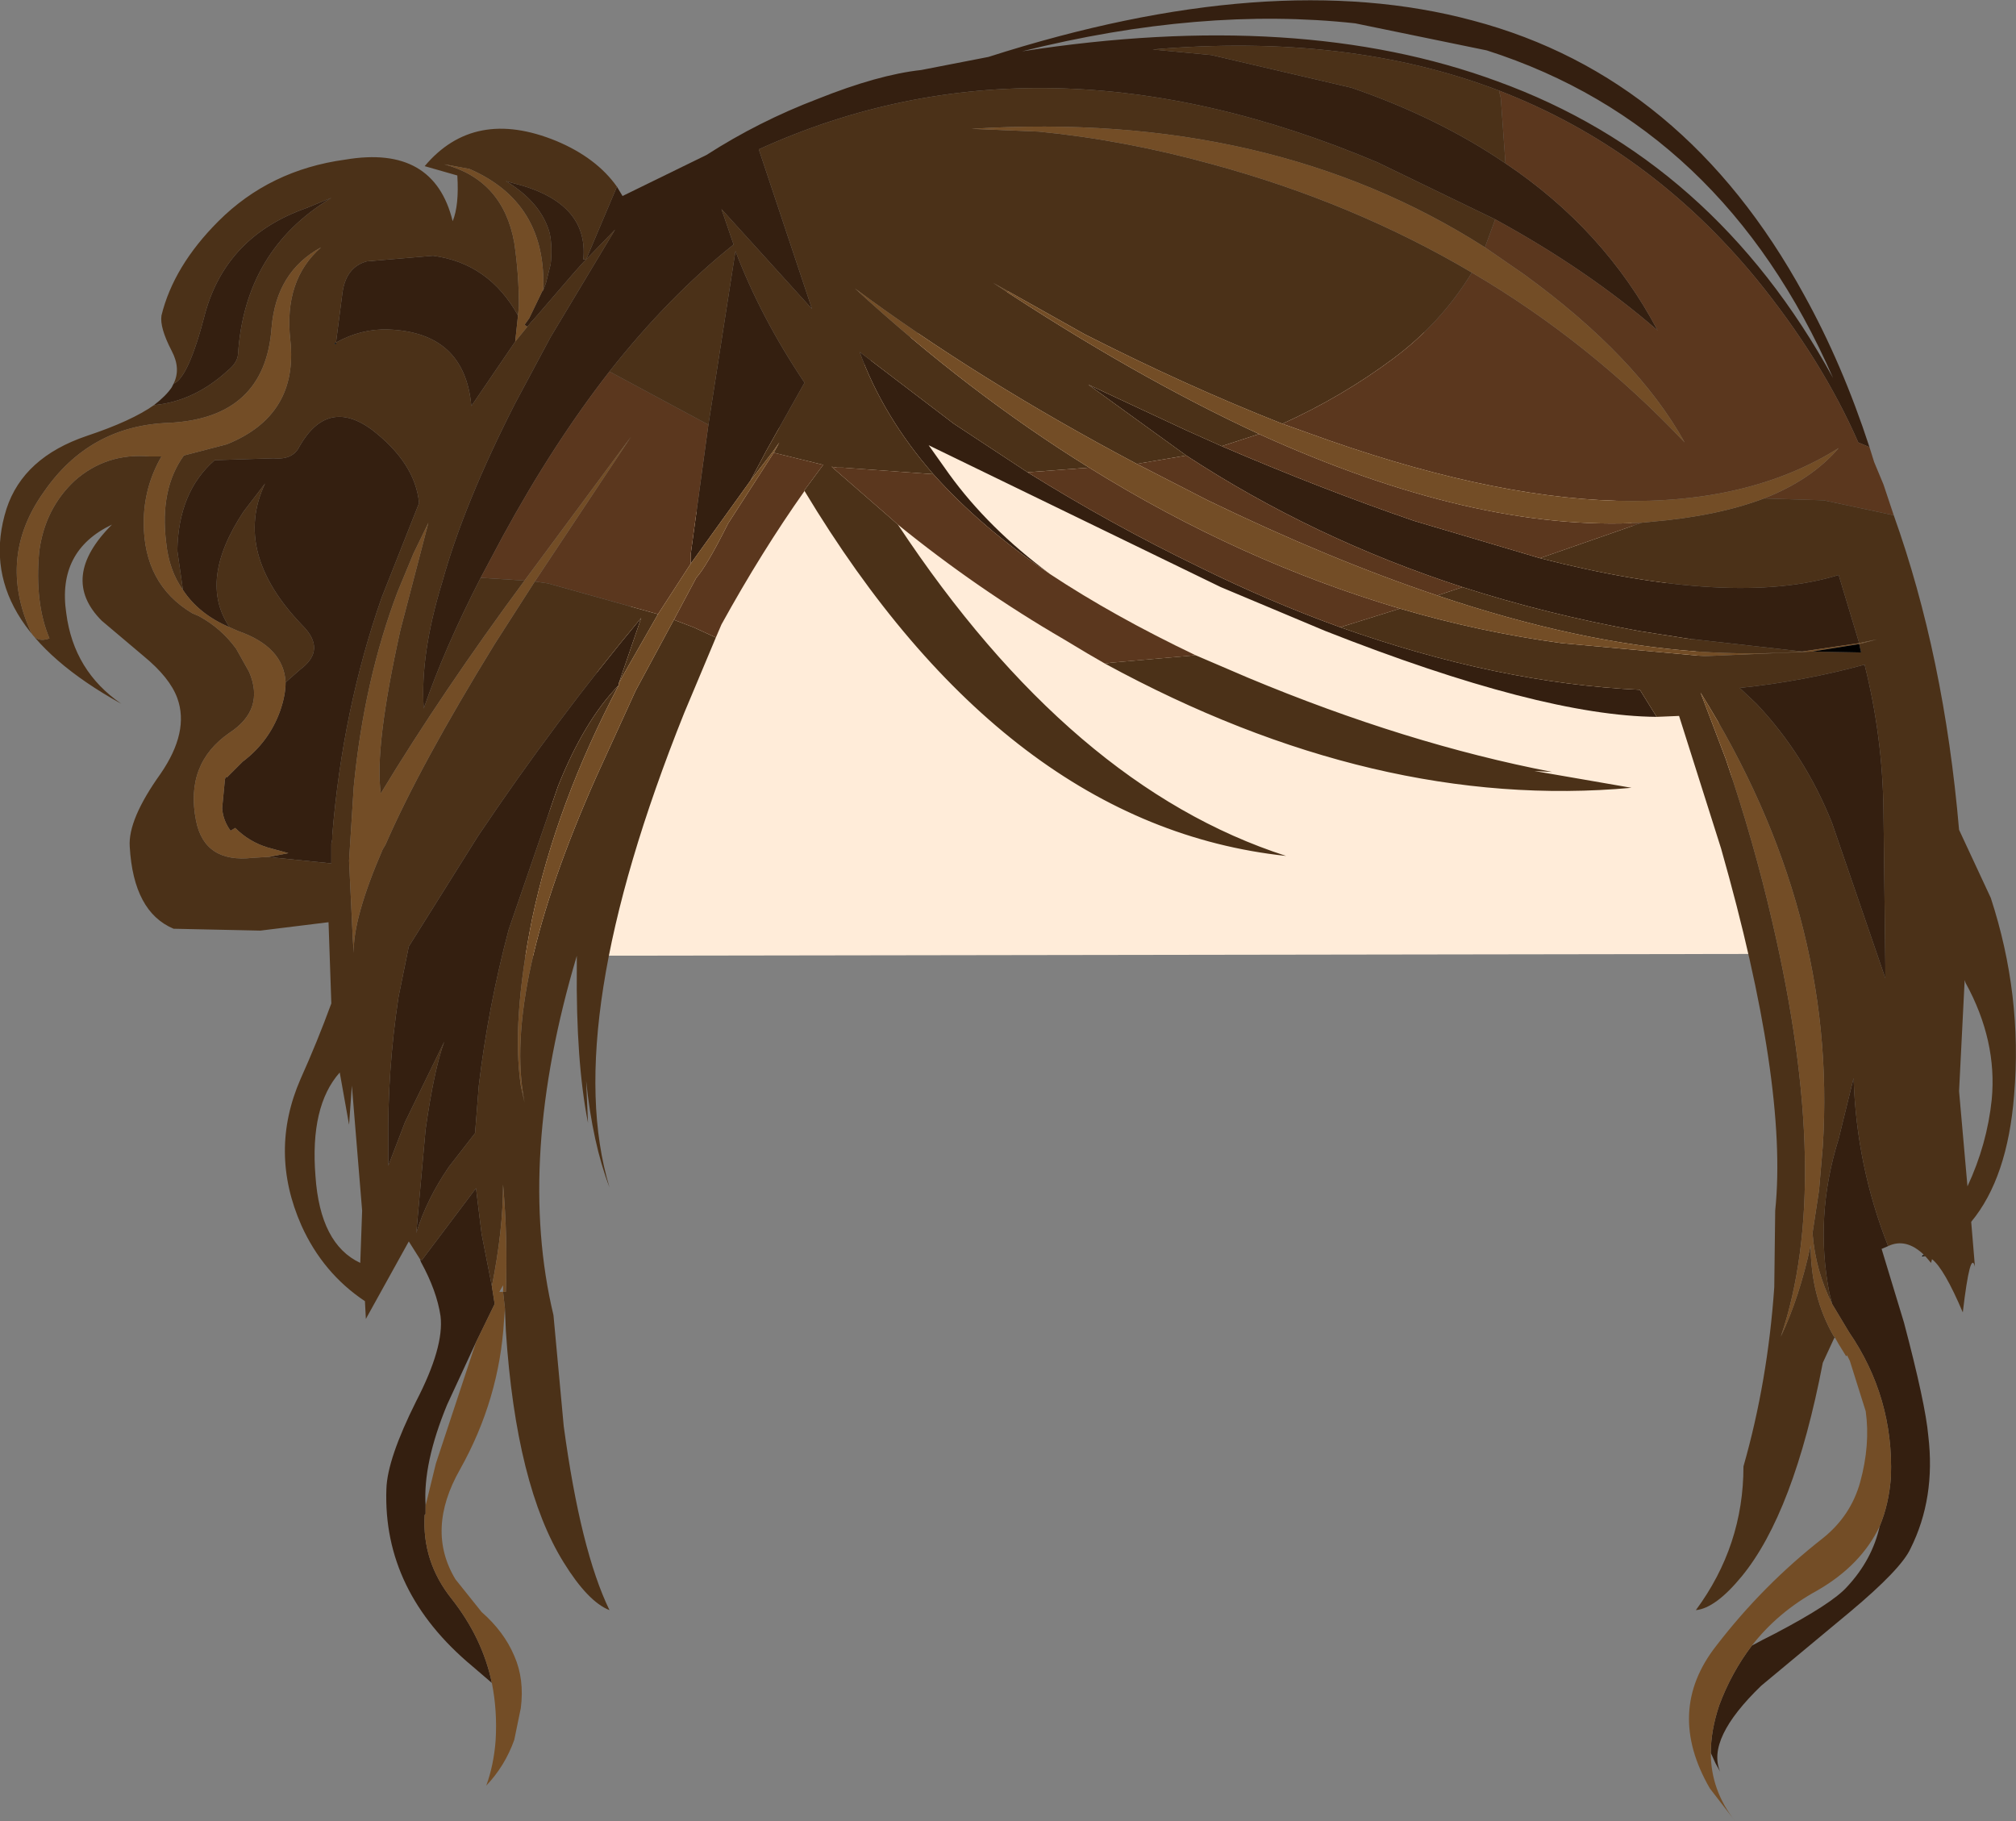 <?xml version="1.0" encoding="UTF-8" standalone="no"?>
<svg xmlns:xlink="http://www.w3.org/1999/xlink" height="97.55px" width="108.0px" xmlns="http://www.w3.org/2000/svg">
  <rect width="100%" height="100%" fill="#808080" stroke="none"/>
  <g transform="matrix(1.0, 0.0, 0.0, 1.0, 63.7, 74.5)">
    <path d="M-35.6 -23.3 Q-32.55 -53.15 -2.7 -61.25 28.5 -57.45 30.25 -23.4 L-35.6 -23.3" fill="#ffecd9" fill-rule="evenodd" stroke="none"/>
    <path d="M36.45 -50.55 L35.85 -50.8 Q33.9 -55.25 30.4 -59.55 24.65 -66.55 16.6 -69.65 8.5 -72.75 -1.95 -71.85 L1.2 -71.55 8.7 -69.8 Q13.35 -68.2 16.95 -65.75 22.25 -62.2 25.1 -56.8 21.35 -60.05 16.4 -62.75 L10.1 -65.8 Q-7.9 -73.4 -23.05 -66.5 L-20.2 -57.95 -25.05 -63.3 -24.4 -61.4 Q-27.9 -58.6 -31.05 -54.6 -34.05 -50.75 -36.75 -45.8 L-37.95 -43.55 Q-39.9 -39.75 -41.0 -36.55 -41.2 -39.45 -40.0 -43.35 -38.85 -47.5 -36.1 -52.9 L-34.2 -56.45 -30.75 -62.2 -32.3 -60.6 -30.65 -64.5 -30.35 -64.0 -25.85 -66.2 Q-23.05 -68.0 -19.9 -69.2 -16.65 -70.5 -14.35 -70.75 L-10.75 -71.45 Q4.4 -76.3 15.2 -73.4 26.55 -70.4 32.95 -58.7 35.0 -55.0 36.45 -50.55 M8.1 -40.9 Q16.55 -37.9 24.15 -37.55 L25.05 -36.1 Q18.85 -36.15 7.3 -40.7 L1.7 -43.05 -13.95 -50.65 -12.85 -49.1 Q-10.75 -46.2 -7.45 -43.75 -11.15 -46.25 -13.7 -49.1 -16.4 -52.2 -17.65 -55.65 L-12.6 -51.8 -8.65 -49.2 Q-4.15 -46.4 0.5 -44.15 4.35 -42.25 8.1 -40.9 M34.55 -2.8 L34.55 -2.9 34.6 -2.9 34.6 -2.85 34.55 -2.8 M34.45 -4.65 L34.3 -5.25 Q33.5 -9.35 34.8 -13.5 L35.6 -16.75 Q35.75 -12.05 37.45 -7.75 L37.1 -7.6 38.3 -3.65 Q39.45 0.7 39.6 2.4 40.0 5.75 38.65 8.45 38.15 9.55 35.4 11.85 L30.65 15.8 Q27.7 18.65 28.45 20.4 L28.2 19.95 27.95 19.4 Q27.95 18.2 28.4 16.85 29.05 15.1 30.15 13.65 30.7 13.35 31.4 13.0 34.45 11.4 35.25 10.5 36.6 9.05 37.0 7.25 37.5 6.05 37.6 4.6 37.75 0.35 35.35 -3.15 L34.45 -4.65 M18.8 -44.6 Q29.15 -41.95 34.8 -43.7 L35.9 -40.05 32.85 -39.6 26.65 -40.3 24.1 -40.7 Q19.15 -41.6 14.65 -43.05 6.65 -45.65 -0.15 -50.1 L-5.4 -53.9 -0.15 -51.45 1.75 -50.6 Q7.1 -48.3 12.05 -46.6 L18.8 -44.6 M36.2 -38.85 Q37.15 -35.05 37.2 -31.1 L37.3 -22.75 37.3 -22.1 34.45 -30.4 Q33.0 -34.05 30.4 -36.8 L29.5 -37.65 Q32.9 -38.0 36.2 -38.9 L36.2 -38.85 M15.95 -71.8 L8.9 -73.25 Q0.65 -74.15 -8.95 -71.75 5.9 -74.05 16.5 -70.15 28.1 -65.95 34.5 -54.25 28.6 -67.75 15.95 -71.8 M-35.45 -57.0 L-35.6 -57.1 -35.35 -57.45 -34.65 -58.9 -34.6 -58.95 -34.45 -59.35 -34.2 -60.35 Q-34.1 -61.25 -34.25 -62.0 -34.7 -63.65 -36.6 -64.8 L-36.25 -64.7 Q-32.15 -63.7 -32.45 -60.6 L-32.3 -60.6 -32.45 -60.45 -32.9 -59.95 -35.1 -57.4 -35.2 -57.3 -35.45 -57.0 M-35.95 -57.6 L-36.1 -56.2 -38.45 -52.75 Q-38.8 -56.7 -42.9 -56.85 -44.35 -56.9 -45.7 -56.15 L-45.35 -58.85 Q-45.15 -60.2 -44.05 -60.5 L-40.5 -60.8 Q-37.5 -60.4 -35.95 -57.6 M-25.75 -51.75 L-24.3 -61.05 Q-22.95 -57.5 -20.6 -54.0 L-22.65 -50.35 -23.5 -48.75 -26.7 -44.3 -26.7 -44.8 -25.75 -51.75 M-30.55 -37.8 Q-32.4 -35.9 -33.8 -32.4 L-36.45 -24.7 Q-37.55 -20.55 -38.05 -16.35 L-38.25 -13.8 -39.65 -12.0 Q-40.85 -10.25 -41.4 -8.45 L-40.9 -14.0 Q-40.45 -17.2 -39.9 -18.7 L-42.0 -14.4 -42.9 -12.05 -42.9 -13.15 Q-42.95 -17.15 -42.35 -21.1 L-41.8 -23.8 -38.1 -29.7 Q-33.9 -35.95 -29.35 -41.4 L-30.55 -37.9 -30.55 -37.8 M-37.35 15.65 L-38.4 14.75 Q-43.2 10.75 -43.0 5.25 -42.95 3.65 -41.4 0.55 -39.9 -2.35 -40.1 -4.0 -40.3 -5.35 -41.15 -6.9 L-41.2 -7.05 -41.1 -7.0 -38.2 -10.85 -37.9 -8.4 -37.35 -5.6 -37.2 -4.65 -38.2 -2.6 -39.75 0.75 Q-41.05 3.9 -40.9 6.15 L-40.9 6.6 -40.95 6.65 Q-41.1 9.15 -39.5 11.15 -37.85 13.25 -37.35 15.65 M-55.45 -52.8 Q-54.8 -53.3 -54.5 -53.75 L-54.45 -53.85 -54.4 -53.95 Q-53.6 -54.25 -52.7 -57.75 -51.55 -61.85 -47.3 -63.35 L-45.95 -63.9 Q-50.6 -61.1 -50.95 -55.5 -51.0 -55.05 -51.5 -54.65 -53.3 -53.0 -55.45 -52.8 M-53.9 -42.9 L-54.2 -45.0 Q-54.15 -48.15 -52.2 -49.85 L-49.05 -49.95 Q-48.0 -49.85 -47.65 -50.6 -46.15 -53.2 -43.8 -51.5 -41.45 -49.7 -41.25 -47.55 L-43.25 -42.5 Q-45.35 -36.5 -45.9 -29.75 L-45.9 -29.55 -45.95 -29.3 -45.95 -28.25 -48.9 -28.55 -49.3 -28.6 -48.25 -28.8 -49.35 -29.1 Q-50.35 -29.4 -51.1 -30.15 L-51.35 -30.0 Q-51.75 -30.55 -51.8 -31.2 L-51.65 -32.75 -51.6 -32.9 -51.55 -32.85 -50.7 -33.7 Q-49.3 -34.75 -48.7 -36.4 -48.4 -37.25 -48.4 -37.95 L-47.6 -38.65 Q-46.2 -39.7 -47.5 -41.0 -51.25 -44.9 -49.5 -48.6 L-50.65 -47.1 Q-53.1 -43.4 -51.4 -40.9 -53.05 -41.6 -53.9 -42.9" fill="#341f10" fill-rule="evenodd" stroke="none"/>
    <path d="M16.6 -69.65 Q24.65 -66.55 30.4 -59.55 33.9 -55.25 35.85 -50.8 L36.45 -50.55 36.7 -49.75 37.2 -48.55 37.75 -46.9 34.0 -47.7 30.8 -47.8 Q33.35 -48.8 34.8 -50.5 25.2 -44.45 6.4 -51.3 L5.0 -51.8 Q8.2 -53.25 10.95 -55.3 13.5 -57.2 15.15 -59.9 21.45 -56.2 26.55 -50.8 24.0 -55.4 17.95 -59.8 L15.85 -61.25 16.4 -62.75 Q21.35 -60.05 25.1 -56.8 22.25 -62.2 16.95 -65.75 L16.7 -69.25 16.6 -69.65 M-37.95 -43.55 L-36.75 -45.8 Q-34.05 -50.75 -31.05 -54.6 L-25.75 -51.75 -26.7 -44.8 -26.7 -44.3 -28.45 -41.6 -34.35 -43.25 -35.05 -43.35 -29.9 -51.1 -35.6 -43.4 -37.95 -43.55 M11.3 -41.9 L10.5 -41.65 8.1 -40.9 Q4.35 -42.25 0.5 -44.15 -4.15 -46.4 -8.65 -49.2 L-5.35 -49.45 Q2.7 -44.45 11.3 -41.9 M24.25 -46.5 L18.8 -44.6 12.05 -46.6 Q7.1 -48.3 1.75 -50.6 L3.75 -51.25 Q15.3 -46.0 24.25 -46.5 M13.3 -42.6 Q7.5 -44.55 1.0 -47.7 L-2.8 -49.65 -0.15 -50.1 Q6.65 -45.65 14.65 -43.05 L13.3 -42.6 M-22.25 -50.25 L-19.6 -49.6 -20.6 -48.25 -20.6 -48.2 Q-22.9 -44.95 -25.05 -41.05 L-25.35 -40.35 -26.55 -40.9 -27.6 -41.3 -26.4 -43.55 Q-25.85 -44.15 -24.7 -46.45 L-22.25 -50.25 M-15.6 -46.4 L-16.05 -46.8 -19.15 -49.5 -18.85 -49.45 -18.55 -49.45 -13.7 -49.1 Q-11.15 -46.25 -7.45 -43.75 -4.05 -41.5 0.35 -39.4 L-4.2 -39.0 -4.5 -38.95 -5.45 -39.5 -6.7 -40.25 Q-11.35 -42.95 -15.6 -46.4" fill="#5b371e" fill-rule="evenodd" stroke="none"/>
    <path d="M-30.65 -64.5 L-32.3 -60.6 -30.75 -62.2 -34.2 -56.45 -36.1 -52.9 Q-38.85 -47.5 -40.0 -43.35 -41.2 -39.45 -41.0 -36.55 -39.9 -39.75 -37.95 -43.55 L-35.6 -43.4 Q-40.0 -37.45 -43.3 -32.0 -43.65 -34.45 -42.25 -40.75 L-40.75 -46.5 -41.55 -44.85 -42.4 -42.8 Q-44.2 -38.05 -44.75 -32.35 L-45.0 -28.4 -44.8 -24.2 -44.75 -23.45 Q-44.8 -25.3 -43.2 -29.0 L-43.05 -29.25 Q-41.2 -33.5 -37.2 -40.0 L-35.05 -43.35 -34.35 -43.25 -28.45 -41.6 -30.25 -38.45 -30.55 -37.9 -29.35 -41.4 Q-33.9 -35.95 -38.1 -29.7 L-41.8 -23.8 -42.35 -21.1 Q-42.95 -17.15 -42.9 -13.15 L-42.9 -12.05 -42.0 -14.4 -39.9 -18.7 Q-40.45 -17.2 -40.9 -14.0 L-41.4 -8.45 Q-40.85 -10.25 -39.65 -12.0 L-38.25 -13.8 -38.05 -16.35 Q-37.55 -20.55 -36.45 -24.7 L-33.8 -32.4 Q-32.4 -35.9 -30.55 -37.8 -33.9 -31.45 -35.2 -25.25 -36.3 -19.75 -35.8 -16.35 L-35.6 -15.45 Q-36.8 -21.55 -31.75 -32.9 L-29.65 -37.5 -27.6 -41.3 -26.55 -40.9 -25.35 -40.35 -27.05 -36.3 Q-33.7 -19.7 -31.05 -10.9 -31.95 -13.25 -32.3 -16.6 L-32.2 -14.35 Q-32.85 -17.65 -32.8 -22.7 L-32.8 -23.3 Q-36.05 -12.4 -34.05 -4.05 L-33.5 1.9 Q-32.6 8.55 -31.05 11.75 -32.2 11.3 -33.5 9.2 -36.05 5.1 -36.6 -3.2 L-36.65 -4.4 -36.75 -5.3 -36.6 -5.3 Q-36.5 -8.2 -36.75 -11.05 -36.75 -8.6 -37.35 -5.6 L-37.9 -8.4 -38.2 -10.85 -41.1 -7.0 -41.2 -7.05 -41.8 -8.0 -44.1 -3.85 -44.15 -4.8 Q-46.4 -6.3 -47.55 -8.85 -49.3 -12.8 -47.6 -16.7 -46.7 -18.7 -45.95 -20.75 L-46.1 -25.1 -49.75 -24.65 -54.4 -24.75 Q-56.55 -25.65 -56.75 -29.15 -56.85 -30.6 -55.1 -33.05 -53.55 -35.3 -54.2 -37.1 -54.6 -38.2 -56.0 -39.35 L-58.25 -41.25 Q-60.55 -43.55 -57.7 -46.4 -60.65 -45.0 -60.15 -41.65 -59.75 -38.55 -57.2 -36.8 -65.25 -41.25 -63.35 -47.25 -62.45 -50.0 -59.05 -51.15 -56.65 -51.95 -55.45 -52.8 -53.3 -53.0 -51.5 -54.65 -51.0 -55.05 -50.95 -55.5 -50.6 -61.1 -45.95 -63.9 L-47.3 -63.35 Q-51.55 -61.85 -52.7 -57.75 -53.6 -54.25 -54.4 -53.95 -54.0 -54.75 -54.5 -55.7 -55.15 -56.95 -55.05 -57.6 -54.4 -60.25 -52.0 -62.65 -49.25 -65.4 -45.2 -65.95 -40.45 -66.75 -39.45 -62.65 -39.1 -63.5 -39.2 -65.1 L-40.95 -65.6 Q-38.3 -68.75 -33.9 -66.95 -31.75 -66.05 -30.65 -64.5 M-31.05 -54.6 Q-27.9 -58.6 -24.4 -61.4 L-25.05 -63.3 -20.2 -57.95 -23.05 -66.5 Q-7.9 -73.4 10.1 -65.8 L16.4 -62.75 15.85 -61.25 Q4.35 -68.6 -11.65 -67.6 L-8.05 -67.45 Q-3.45 -67.0 1.25 -65.7 8.8 -63.65 15.15 -59.9 13.5 -57.2 10.95 -55.3 8.2 -53.25 5.0 -51.8 -0.2 -53.85 -5.6 -56.6 L-10.5 -59.35 Q-2.95 -54.35 3.75 -51.25 L1.75 -50.6 -0.15 -51.45 -5.4 -53.9 -0.15 -50.1 -2.8 -49.65 Q-11.3 -54.15 -17.9 -59.05 -11.8 -53.45 -5.35 -49.45 L-8.65 -49.2 -12.6 -51.8 -17.65 -55.65 Q-16.4 -52.2 -13.7 -49.1 L-18.55 -49.45 -18.85 -49.45 -19.15 -49.5 -16.05 -46.8 -15.6 -46.4 Q-6.3 -32.35 5.2 -28.65 -9.8 -30.25 -20.6 -48.2 L-20.6 -48.25 -19.6 -49.6 -22.25 -50.25 -21.95 -50.8 -22.3 -50.3 -23.5 -48.75 -22.65 -50.35 -20.6 -54.0 Q-22.95 -57.5 -24.3 -61.05 L-25.75 -51.75 -31.05 -54.6 M16.95 -65.75 Q13.35 -68.2 8.7 -69.8 L1.2 -71.55 -1.95 -71.85 Q8.5 -72.75 16.6 -69.65 L16.7 -69.25 16.95 -65.75 M35.9 -40.0 L36.85 -40.25 35.9 -40.05 34.8 -43.7 Q29.15 -41.95 18.8 -44.6 L24.25 -46.5 24.75 -46.55 Q28.3 -46.85 30.8 -47.8 L34.0 -47.7 37.75 -46.9 Q40.45 -39.35 41.25 -30.05 L42.95 -26.4 Q44.65 -21.2 44.2 -15.85 43.85 -11.4 41.9 -9.05 L42.1 -6.65 Q41.85 -7.6 41.45 -4.2 40.45 -6.55 39.8 -7.05 L39.75 -6.85 39.45 -7.2 39.35 -7.2 39.35 -7.3 Q38.4 -8.2 37.45 -7.75 35.75 -12.05 35.6 -16.75 L34.8 -13.5 Q33.5 -9.35 34.3 -5.25 L34.45 -4.65 Q33.55 -6.45 33.4 -8.45 L33.75 -10.75 33.95 -13.1 Q34.75 -25.65 27.4 -37.4 L28.75 -33.85 Q30.25 -29.45 31.25 -25.1 34.5 -11.15 31.7 -2.9 32.7 -5.0 33.3 -7.8 33.3 -5.05 34.55 -2.9 L34.55 -2.8 33.95 -1.5 Q32.4 6.55 29.6 9.95 28.2 11.65 27.15 11.75 29.7 8.3 29.7 4.05 31.0 -0.5 31.35 -5.55 L31.4 -9.65 Q32.1 -16.4 28.5 -29.05 L26.25 -36.15 25.05 -36.1 24.15 -37.55 Q16.55 -37.9 8.1 -40.9 L10.5 -41.65 11.3 -41.9 Q15.55 -40.65 19.95 -40.05 L27.6 -39.35 33.4 -39.6 36.0 -39.55 35.9 -40.0 M32.85 -39.6 Q30.15 -39.4 27.25 -39.6 20.85 -40.05 13.3 -42.6 L14.65 -43.05 Q19.15 -41.6 24.1 -40.7 L26.65 -40.3 32.85 -39.6 M36.2 -38.85 L36.2 -38.9 Q32.9 -38.0 29.5 -37.65 L30.4 -36.8 Q33.0 -34.05 34.45 -30.4 L37.3 -22.1 37.3 -22.75 37.2 -31.1 Q37.15 -35.05 36.2 -38.85 M41.55 -22.0 L41.25 -16.05 41.7 -10.95 Q42.75 -13.2 43.0 -15.6 43.3 -18.75 41.6 -21.85 L41.55 -22.0 M-35.45 -57.0 L-35.2 -57.3 -35.1 -57.4 -32.9 -59.95 -32.45 -60.45 -32.3 -60.6 -32.45 -60.6 Q-32.15 -63.7 -36.25 -64.7 L-36.6 -64.8 Q-34.7 -63.65 -34.25 -62.0 -34.1 -61.25 -34.2 -60.35 L-34.45 -59.35 -34.6 -58.95 Q-34.4 -63.65 -38.55 -65.45 L-39.9 -65.7 Q-36.75 -64.85 -36.15 -61.5 -35.9 -59.8 -35.9 -58.1 L-35.95 -57.6 Q-37.5 -60.4 -40.5 -60.8 L-44.05 -60.5 Q-45.15 -60.2 -45.35 -58.85 L-45.7 -56.15 Q-44.35 -56.9 -42.9 -56.85 -38.8 -56.7 -38.45 -52.75 L-36.1 -56.2 -35.45 -57.0 M-4.5 -38.95 L-4.2 -39.0 0.35 -39.4 3.15 -38.2 Q11.65 -34.65 19.45 -33.15 L18.5 -33.2 23.7 -32.3 Q10.0 -31.05 -4.5 -38.95 M-49.3 -28.6 L-48.9 -28.55 -45.95 -28.25 -45.95 -29.3 -45.9 -29.55 -45.9 -29.75 Q-45.35 -36.5 -43.25 -42.5 L-41.25 -47.55 Q-41.45 -49.7 -43.8 -51.5 -46.15 -53.2 -47.65 -50.6 -48.0 -49.85 -49.05 -49.95 L-52.2 -49.85 Q-54.15 -48.15 -54.2 -45.0 L-53.9 -42.9 Q-54.65 -43.95 -54.8 -45.45 -55.15 -48.3 -53.85 -50.1 L-51.55 -50.7 Q-47.7 -52.25 -48.15 -56.3 -48.5 -59.5 -46.5 -61.25 -48.9 -59.95 -49.15 -56.95 -49.5 -52.1 -54.65 -51.85 -58.9 -51.7 -61.35 -48.15 -63.85 -44.65 -62.05 -40.65 -61.75 -40.05 -61.05 -40.3 -61.85 -42.2 -61.6 -44.95 -61.3 -47.25 -59.7 -48.75 -58.0 -50.25 -55.7 -50.05 L-55.05 -50.05 Q-56.0 -48.4 -56.0 -46.5 -56.0 -43.2 -53.4 -41.65 L-53.05 -41.5 Q-51.85 -40.85 -51.05 -39.75 L-50.35 -38.5 Q-49.5 -36.5 -51.4 -35.25 -53.8 -33.6 -53.2 -30.55 -52.75 -28.25 -50.15 -28.55 L-49.3 -28.6 M-51.4 -40.9 Q-53.1 -43.4 -50.65 -47.1 L-49.5 -48.6 Q-51.25 -44.9 -47.5 -41.0 -46.2 -39.7 -47.6 -38.65 L-48.4 -37.95 Q-48.5 -39.85 -50.95 -40.7 L-51.4 -40.9 M-45.8 -56.1 L-45.7 -56.05 -45.7 -56.15 -45.8 -56.1 M-46.8 -11.5 Q-46.55 -7.85 -44.4 -6.85 L-44.3 -9.65 -44.85 -16.35 -45.0 -14.25 -45.5 -17.05 Q-47.1 -15.25 -46.8 -11.5" fill="#4b3118" fill-rule="evenodd" stroke="none"/>
    <path d="M35.9 -40.05 L36.85 -40.25 35.9 -40.0 33.4 -39.6 27.6 -39.35 19.95 -40.05 Q15.55 -40.65 11.3 -41.9 2.7 -44.45 -5.35 -49.45 -11.8 -53.45 -17.9 -59.05 -11.3 -54.15 -2.8 -49.65 L1.0 -47.7 Q7.5 -44.55 13.3 -42.6 20.85 -40.05 27.25 -39.6 30.15 -39.4 32.85 -39.6 L35.9 -40.05 M34.55 -2.9 Q33.3 -5.05 33.3 -7.8 32.7 -5.0 31.7 -2.9 34.5 -11.15 31.25 -25.1 30.25 -29.45 28.75 -33.85 L27.4 -37.4 Q34.75 -25.65 33.95 -13.1 L33.75 -10.75 33.4 -8.45 Q33.55 -6.45 34.45 -4.65 L35.35 -3.15 Q37.75 0.35 37.6 4.6 37.5 6.05 37.0 7.25 36.0 9.35 33.65 10.7 31.55 11.85 30.15 13.65 29.05 15.1 28.4 16.85 27.95 18.2 27.95 19.4 27.95 21.4 29.25 23.05 L27.9 21.3 Q25.5 17.15 28.25 13.65 30.75 10.4 33.95 7.9 35.45 6.7 35.95 4.9 36.5 2.9 36.25 1.1 L35.4 -1.6 35.25 -1.9 35.2 -1.85 34.8 -2.5 34.6 -2.85 34.6 -2.9 34.55 -2.9 M30.8 -47.8 Q28.3 -46.85 24.75 -46.55 L24.25 -46.5 Q15.3 -46.0 3.75 -51.25 -2.95 -54.35 -10.5 -59.35 L-5.6 -56.6 Q-0.2 -53.85 5.0 -51.8 L6.4 -51.3 Q25.2 -44.45 34.8 -50.5 33.35 -48.8 30.8 -47.8 M15.85 -61.25 L17.95 -59.8 Q24.0 -55.4 26.55 -50.8 21.45 -56.2 15.15 -59.9 8.8 -63.65 1.25 -65.7 -3.45 -67.0 -8.05 -67.45 L-11.65 -67.6 Q4.35 -68.6 15.85 -61.25 M-34.6 -58.95 L-34.65 -58.9 -35.35 -57.45 -35.6 -57.1 -35.45 -57.0 -36.1 -56.2 -35.95 -57.6 -35.9 -58.1 Q-35.9 -59.8 -36.15 -61.5 -36.75 -64.85 -39.9 -65.7 L-38.55 -65.45 Q-34.4 -63.65 -34.6 -58.95 M-26.7 -44.3 L-23.5 -48.75 -22.3 -50.3 -21.95 -50.8 -22.25 -50.25 -24.7 -46.45 Q-25.85 -44.15 -26.4 -43.55 L-27.6 -41.3 -29.65 -37.5 -31.75 -32.9 Q-36.8 -21.55 -35.6 -15.45 L-35.8 -16.35 Q-36.3 -19.75 -35.2 -25.25 -33.9 -31.45 -30.55 -37.8 L-30.55 -37.9 -30.25 -38.45 -28.45 -41.6 -26.7 -44.3 M-35.05 -43.35 L-37.2 -40.0 Q-41.2 -33.5 -43.05 -29.25 L-43.2 -29.0 Q-44.8 -25.3 -44.75 -23.45 L-44.8 -24.2 -45.0 -28.4 -44.75 -32.35 Q-44.2 -38.05 -42.4 -42.8 L-41.55 -44.85 -40.75 -46.5 -42.25 -40.75 Q-43.65 -34.45 -43.3 -32.0 -40.0 -37.45 -35.6 -43.4 L-29.9 -51.1 -35.05 -43.35 M-36.65 -4.4 L-36.7 -3.75 Q-36.95 0.45 -39.05 4.2 -40.9 7.45 -39.3 10.1 L-37.9 11.85 Q-36.7 12.9 -36.15 14.2 -35.6 15.45 -35.8 17.0 L-36.15 18.7 Q-36.65 20.1 -37.65 21.15 -37.25 20.05 -37.15 18.75 -37.05 17.15 -37.35 15.65 -37.85 13.25 -39.5 11.15 -41.1 9.15 -40.95 6.65 L-40.9 6.6 -40.9 6.15 -40.35 3.9 -38.2 -2.6 -37.2 -4.65 -37.35 -5.6 Q-36.75 -8.6 -36.75 -11.05 -36.5 -8.2 -36.6 -5.3 L-36.75 -5.3 -36.65 -4.4 M-53.9 -42.9 Q-53.05 -41.6 -51.4 -40.9 L-50.95 -40.7 Q-48.5 -39.85 -48.4 -37.95 -48.4 -37.25 -48.7 -36.4 -49.3 -34.75 -50.7 -33.7 L-51.55 -32.85 -51.6 -32.9 -51.65 -32.75 -51.8 -31.2 Q-51.75 -30.55 -51.35 -30.0 L-51.1 -30.15 Q-50.35 -29.4 -49.35 -29.1 L-48.25 -28.8 -49.3 -28.6 -50.15 -28.55 Q-52.75 -28.25 -53.2 -30.55 -53.8 -33.6 -51.4 -35.25 -49.5 -36.5 -50.35 -38.5 L-51.05 -39.75 Q-51.85 -40.85 -53.05 -41.5 L-53.4 -41.65 Q-56.0 -43.2 -56.0 -46.5 -56.0 -48.4 -55.05 -50.05 L-55.7 -50.05 Q-58.0 -50.25 -59.7 -48.75 -61.3 -47.25 -61.6 -44.95 -61.85 -42.2 -61.05 -40.3 -61.75 -40.05 -62.05 -40.65 -63.85 -44.65 -61.35 -48.15 -58.9 -51.7 -54.65 -51.85 -49.5 -52.1 -49.15 -56.95 -48.9 -59.95 -46.5 -61.25 -48.5 -59.5 -48.15 -56.3 -47.7 -52.25 -51.55 -50.7 L-53.85 -50.1 Q-55.15 -48.3 -54.8 -45.45 -54.65 -43.95 -53.9 -42.9 M-36.75 -5.3 L-36.75 -5.65 -36.95 -5.3 -36.75 -5.3" fill="#734d26" fill-rule="evenodd" stroke="none"/>
    <path d="M35.9 -40.0 L36.0 -39.55 33.4 -39.6 35.9 -40.0 M39.35 -7.3 L39.35 -7.2 39.25 -7.2 39.35 -7.3 M-45.8 -56.1 L-45.7 -56.15 -45.7 -56.05 -45.8 -56.1" fill="#000000" fill-rule="evenodd" stroke="none"/>
  </g>
</svg>
